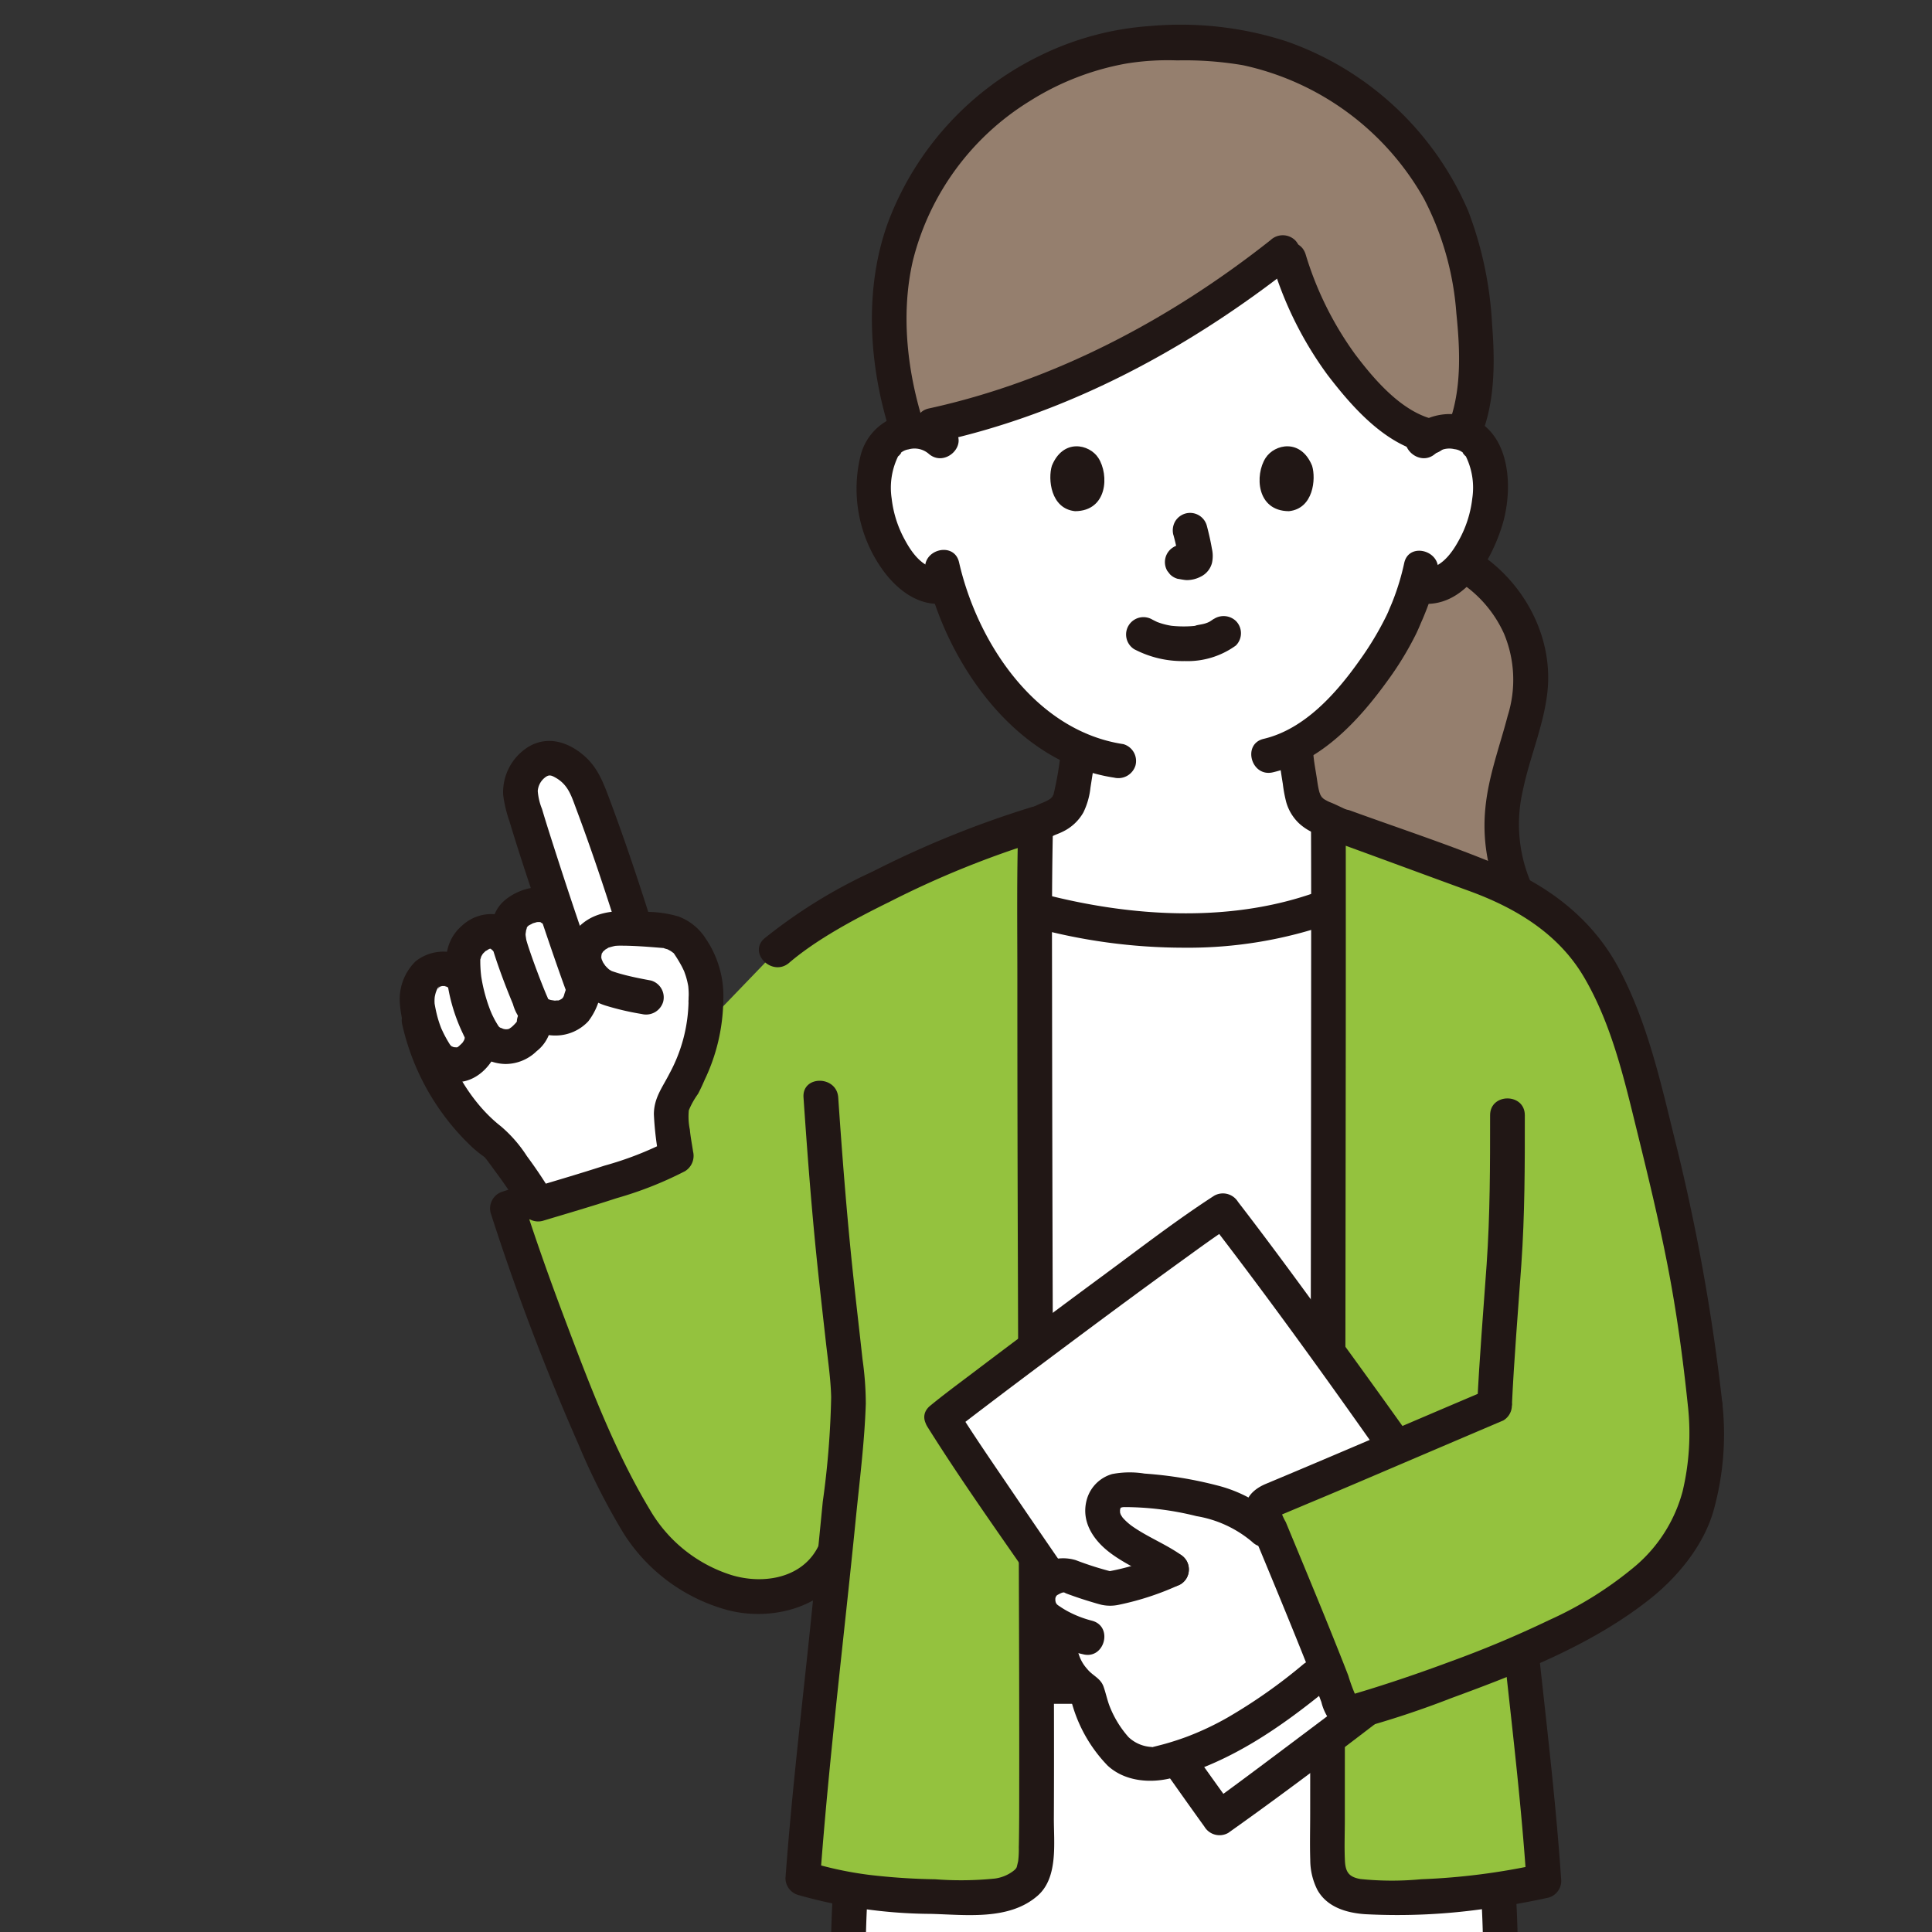 <?xml version="1.0" encoding="UTF-8" standalone="no"?>
<svg xmlns:inkscape="http://www.inkscape.org/namespaces/inkscape" xmlns:sodipodi="http://sodipodi.sourceforge.net/DTD/sodipodi-0.dtd" xmlns="http://www.w3.org/2000/svg" xmlns:svg="http://www.w3.org/2000/svg" width="800px" height="800px" viewBox="0 -23.57 373.803 373.803" version="1.1" id="svg44" sodipodi:docname="man-shopping-on-computer-svgrepo-com.svg" inkscape:version="1.3.2 (091e20e, 2023-11-25, custom)" xml:space="preserve">
  <rect x="0" y="-23.57" width="373.803" height="373.803" fill="#333333" stroke="none"/>
  <defs id="defs1">
    <style id="style1">.a{fill:#ffffff;}.b{fill:#211715;}.c{fill:#7a7473;}.d{fill:#ffda71;}</style>
    <style id="style1-1">.a{fill:#ffffff;}.b{fill:#7a7473;}.c{fill:#211715;}.d{fill:#957f6e;}.e{fill:#7abee6;}.f{fill:none;}</style>
  </defs>
  <g id="g45" style="display:inline">
    <path class="a" d="m 207.902,302.734 h -7.357 c -0.082,-42.542 -0.437,-116.316 -0.327,-150.28 l 0.336,0.091 a 118.671,118.671 0 0 0 27.098,3.894 c 8.64,0.022 20.933,-1.343 29.374,-4.702 0.011,35.048 -0.119,107.872 -0.168,150.992 -15.793,0.002 -33.873,0.002 -48.955,0.006 z" id="path1-1" style="fill:#ffffff;stroke-width:1.679"></path>
    <path class="a" d="m 199.377,653.875 a 17.388,17.388 0 0 1 -13.267,0.722 c -4.837,-1.762 -9.137,-5.319 -8.523,-11.233 l 0.427,-4.118 a 94.726,94.726 0 0 0 11.037,-13.349 23.305,23.305 0 0 0 4.447,-12.763 q -0.081,-3.449 -0.186,-6.958 a 81.617,81.617 0 0 0 33.908,-2.502 81.849,81.849 0 0 0 36.86,2.056 q -0.118,3.723 -0.202,7.404 a 23.305,23.305 0 0 0 4.447,12.763 94.595,94.595 0 0 0 11.035,13.349 l 0.428,4.118 c 0.613,5.915 -3.695,9.472 -8.524,11.233 a 17.675,17.675 0 0 1 -15.709,-2.089 155.383,155.383 0 0 1 -22.006,-17.969 l -2.121,-2.244 -5.272,-1.187 a 29.772,29.772 0 0 1 -2.326,3.431 155.509,155.509 0 0 1 -22.01,17.969 18.965,18.965 0 0 1 -2.443,1.367 z" id="path2-5" style="fill:#ffffff;stroke-width:1.679"></path>
    <path class="b" d="m 247.824,665.311 c -4.608,-3.211 -8.681,-6.032 -9.986,-6.848 -8.38,-5.233 -7.445,-12.355 -7.26,-17.235 a 89.368,89.368 0 0 1 0.85,-8.931 l 2.121,2.242 a 155.383,155.383 0 0 0 22.008,17.969 17.675,17.675 0 0 0 15.709,2.089 c 4.837,-1.762 9.137,-5.319 8.524,-11.233 l -0.428,-4.118 0.793,0.813 c 5.433,5.57 11.42,11.052 16.847,16.458 3.527,3.515 6.299,8.184 6.175,13.304 a 11.396,11.396 0 0 1 -5.408,8.53 21.865,21.865 0 0 1 -9.816,3.456 37.097,37.097 0 0 1 -23.101,-4.741 c -1.263,-0.729 -9.806,-6.721 -17.029,-11.754 z" id="path3-2" style="fill:#7a7473;stroke-width:1.679"></path>
    <path class="b" d="m 209.554,665.311 c 4.608,-3.211 8.682,-6.032 9.987,-6.848 8.38,-5.233 7.443,-12.355 7.26,-17.235 a 99.405,99.405 0 0 0 -0.645,-10.118 16.711,16.711 0 0 0 -2.326,3.429 155.509,155.509 0 0 1 -22.01,17.969 17.674,17.674 0 0 1 -15.709,2.089 c -4.837,-1.762 -9.137,-5.319 -8.523,-11.233 l 0.427,-4.118 -0.793,0.813 c -5.433,5.57 -11.42,11.052 -16.847,16.458 -3.527,3.515 -6.298,8.184 -6.173,13.304 a 11.398,11.398 0 0 0 5.406,8.53 21.87,21.87 0 0 0 9.818,3.456 37.092,37.092 0 0 0 23.1,-4.741 c 1.268,-0.729 9.808,-6.721 17.029,-11.754 z" id="path4-9" style="fill:#7a7473;stroke-width:1.679"></path>
    <path class="c" d="m 249.52,662.416 c -3.023,-2.108 -6.034,-4.245 -9.111,-6.279 a 13.67,13.67 0 0 1 -5.742,-5.943 16.669,16.669 0 0 1 -0.815,-7.037 92.869,92.869 0 0 1 0.815,-9.964 l -5.614,1.481 a 128.003,128.003 0 0 0 11.68,10.879 c 5.24,4.323 10.916,9.45 17.289,11.955 a 20.618,20.618 0 0 0 19.291,-2.282 13.888,13.888 0 0 0 5.324,-6.964 c 0.949,-2.961 0.396,-6.002 0.084,-9.013 l -5.733,2.375 c 5.038,5.157 10.288,10.076 15.44,15.114 3.606,3.527 9.572,9.54 6.817,15.173 -2.855,5.843 -10.988,6.978 -16.733,6.823 a 32.686,32.686 0 0 1 -16.821,-5.104 c -5.48,-3.596 -10.795,-7.46 -16.171,-11.206 -3.555,-2.479 -6.916,3.342 -3.391,5.799 5.374,3.748 10.691,7.613 16.171,11.208 a 39.343,39.343 0 0 0 20.576,6.031 c 7.822,0.124 16.339,-2.015 21.177,-8.612 4.748,-6.474 1.881,-14.817 -2.707,-20.503 a 110.748,110.748 0 0 0 -9.821,-9.813 c -3.305,-3.174 -6.586,-6.37 -9.786,-9.651 -1.888,-1.936 -6.046,-0.608 -5.735,2.375 a 20.236,20.236 0 0 1 0.309,6.707 7.403,7.403 0 0 1 -3.748,4.358 14.543,14.543 0 0 1 -15.578,-0.882 131.772,131.772 0 0 1 -23.175,-19.508 c -1.59,-1.679 -5.243,-1.06 -5.614,1.481 a 109.765,109.765 0 0 0 -1.055,11.756 22.624,22.624 0 0 0 1.234,9.28 19.328,19.328 0 0 0 7.875,8.995 c 3.35,2.183 6.607,4.501 9.885,6.783 3.548,2.46 6.909,-3.36 3.384,-5.812 z" id="path5-0" style="fill:#211715;stroke-width:1.679"></path>
    <path class="c" d="m 266.074,505.744 c -1.275,21.274 -2.662,42.542 -3.792,63.816 -0.527,9.935 -0.998,19.874 -1.343,29.815 -0.168,4.687 -0.521,9.441 -0.408,14.132 a 26.767,26.767 0 0 0 2.788,10.624 57.424,57.424 0 0 0 8.959,12.345 c 3.863,4.435 8.061,8.565 12.28,12.644 3.109,3.008 7.864,-1.736 4.749,-4.749 -6.869,-6.642 -13.882,-13.452 -19.052,-21.553 -4.269,-6.687 -2.899,-14.81 -2.638,-22.312 0.692,-19.872 1.837,-39.727 3.038,-59.574 q 1.063,-17.598 2.146,-35.196 c 0.259,-4.318 -6.461,-4.303 -6.717,0 z" id="path6-3" style="fill:#211715;stroke-width:1.679"></path>
    <path class="c" d="m 211.251,668.211 c 3.312,-2.307 6.612,-4.633 9.986,-6.848 a 19.019,19.019 0 0 0 8.115,-9.843 25.817,25.817 0 0 0 0.85,-9.352 c -0.176,-4 -0.244,-7.979 -0.806,-11.952 -0.418,-2.969 -4.82,-3.102 -6.138,-0.801 a 22.349,22.349 0 0 1 -2.129,3.176 c 0.82,-0.987 -0.044,-0.024 -0.188,0.111 -0.361,0.336 -0.699,0.7 -1.055,1.045 -1.777,1.721 -3.632,3.359 -5.512,4.974 a 143.811,143.811 0 0 1 -13.714,10.531 14.666,14.666 0 0 1 -15.366,1.327 8.137,8.137 0 0 1 -4.072,-4.104 c -0.799,-2.17 -0.074,-5.021 0.154,-7.221 0.309,-2.976 -3.834,-4.323 -5.733,-2.375 -5.748,5.893 -11.868,11.406 -17.633,17.272 -5.038,5.122 -9.272,13.154 -6.059,20.32 3.313,7.389 11.793,10.31 19.293,10.884 a 39.772,39.772 0 0 0 23.044,-5.418 c 5.863,-3.527 11.361,-7.811 16.972,-11.722 3.527,-2.454 0.168,-8.279 -3.391,-5.799 -5.001,3.485 -9.975,7.01 -15.019,10.432 a 33.696,33.696 0 0 1 -15.074,5.683 c -6.152,0.699 -13.962,0.123 -18.367,-4.805 -4.198,-4.692 -0.304,-11.117 3.359,-14.829 5.775,-5.863 11.892,-11.379 17.633,-17.274 l -5.742,-2.383 c -0.312,3.011 -0.865,6.046 0.086,9.013 a 14.147,14.147 0 0 0 5.762,7.275 20.834,20.834 0 0 0 19.973,1.511 47.461,47.461 0 0 0 9.042,-5.878 q 4.155,-3.114 8.138,-6.444 c 4.214,-3.527 8.63,-7.074 11.4,-11.907 l -6.14,-0.801 c 0.457,3.231 0.41,6.528 0.549,9.784 a 22.658,22.658 0 0 1 -0.45,7.49 12.189,12.189 0 0 1 -5.609,6.565 c -3.228,2.114 -6.382,4.356 -9.54,6.563 -3.53,2.454 -0.175,8.279 3.384,5.799 z" id="path7-4" style="fill:#211715;stroke-width:1.679"></path>
    <path class="c" d="m 184.589,505.744 c 1.226,20.488 2.556,40.955 3.663,61.443 0.532,9.846 1.008,19.697 1.384,29.557 q 0.267,7.094 0.452,14.189 a 21.204,21.204 0 0 1 -1.691,9.549 48.804,48.804 0 0 1 -8.291,11.551 c -3.789,4.323 -7.893,8.36 -12.024,12.353 -3.114,3.011 1.641,7.757 4.751,4.749 a 148.344,148.344 0 0 0 19.788,-22.438 c 4.964,-7.24 4.219,-15.632 3.947,-23.933 -0.672,-20.215 -1.822,-40.409 -3.04,-60.597 q -1.098,-18.213 -2.22,-36.424 c -0.257,-4.296 -6.976,-4.324 -6.717,0 z" id="path8-9" style="fill:#211715;stroke-width:1.679"></path>
    <path class="c" d="m 223.651,603.665 v 16.784 a 3.359,3.359 0 0 0 6.717,0 V 603.665 a 3.359,3.359 0 0 0 -6.717,0 z" id="path9-0" style="fill:#211715;stroke-width:1.679"></path>
    <path class="a" d="m 227.22,304.41 h -54.294 c -10.632,24.804 -9.317,52.344 -7.797,79.009 q 6.264,109.925 14.607,219.715 a 81.93,81.93 0 0 0 47.486,0.529 81.913,81.913 0 0 0 47.481,-0.529 Q 283.043,493.349 289.313,383.418 c 1.52,-26.665 2.835,-54.205 -7.799,-79.009 h -54.294 z" id="path10-9" style="fill:#ffffff;stroke-width:1.679"></path>
    <path class="a" d="m 275.354,61.821 a 7.297,7.297 0 0 1 5.275,-1.931 6.768,6.768 0 0 1 6.081,3.379 c 2.066,3.584 1.978,10.187 0.591,14.275 a 22.047,22.047 0 0 1 -6.471,10.494 8.029,8.029 0 0 1 -6.2,1.789 l -0.595,-0.101 a 47.089,47.089 0 0 1 -2.133,5.79 c -1.577,4.279 -10.288,19.286 -21.311,25.137 0.168,2.116 0.438,4.208 0.808,6.313 0.6,3.439 0.381,6.489 5.596,8.103 0.022,3.37 0.03,9.153 0.037,16.673 -8.439,3.359 -20.735,4.724 -29.377,4.702 a 118.671,118.671 0 0 1 -27.093,-3.893 l -0.336,-0.091 c 0.024,-7.99 0.076,-13.771 0.168,-16.433 1.456,-0.672 2.45,-1.134 2.519,-1.162 4.591,-1.659 4.393,-4.6 4.989,-7.893 0.336,-1.908 0.586,-3.668 0.746,-5.518 a 41.045,41.045 0 0 1 -14.864,-11.885 55.481,55.481 0 0 1 -10.526,-19.86 7.893,7.893 0 0 1 -6.709,-1.679 22.047,22.047 0 0 1 -6.471,-10.494 c -1.387,-4.084 -1.474,-10.687 0.593,-14.275 a 6.768,6.768 0 0 1 6.081,-3.379 7.293,7.293 0 0 1 5.273,1.931 c 0,0 -6.514,-43.277 46.665,-43.277 53.179,0 46.665,43.286 46.665,43.286 z" id="path11-8" style="fill:#ffffff;stroke-width:1.679"></path>
    <path class="d" d="m 214.285,-13.951 c -20.078,4.69 -37.114,21.214 -41.144,41.077 a 68.982,68.982 0 0 0 0.05,23.08 c 0,0 1.736,7.529 2.423,9.46 28.034,-4.827 54.076,-19.561 73.266,-34.931 a 82.527,82.527 0 0 0 8.044,18.523 c 3.072,4.87 11.818,15.941 19.761,17.596 a 7.463,7.463 0 0 1 3.95,-0.959 8.62,8.62 0 0 1 2.519,0.442 c 4.153,-9.309 2.111,-25.273 0.477,-33.204 q -0.292,-1.439 -0.672,-2.855 a 48.51,48.51 0 0 0 -3.191,-8.493 56.314,56.314 0 0 0 -28.885,-27.014 51.229,51.229 0 0 0 -22.497,-3.98 49.896,49.896 0 0 0 -14.102,1.258 z" id="path12-9" style="fill:#957f6e;stroke-width:1.679"></path>
    <path class="d" d="m 293.598,96.721 a 26.349,26.349 0 0 0 -10.363,-11.127 16.303,16.303 0 0 1 -2.405,2.44 8.029,8.029 0 0 1 -6.2,1.789 l -0.593,-0.099 a 47.385,47.385 0 0 1 -2.134,5.789 c -1.577,4.279 -10.288,19.284 -21.309,25.137 0.168,2.114 0.437,4.198 0.806,6.313 0.576,3.3 0.396,6.241 4.988,7.893 0.074,0.027 0.927,0.427 2.183,1.018 l 1.831,0.631 c 7.184,2.613 19.041,6.993 26.225,9.604 a 53.641,53.641 0 0 1 6.813,3.041 l -0.191,-0.403 a 32.58,32.58 0 0 1 -1.545,-21.613 c 1.73,-7.205 5.223,-14.694 4.4,-22.05 a 25.426,25.426 0 0 0 -2.504,-8.362 z" id="path13-5" style="fill:#957f6e;stroke-width:1.679"></path>
    <path class="c" d="m 281.539,88.492 a 23.422,23.422 0 0 1 9.465,10.562 23.145,23.145 0 0 1 0.709,15.855 c -1.542,5.92 -3.695,11.588 -4.309,17.712 a 34.234,34.234 0 0 0 2.939,17.826 3.386,3.386 0 0 0 4.596,1.206 3.438,3.438 0 0 0 1.204,-4.595 28.697,28.697 0 0 1 -1.528,-17.576 c 1.296,-6.372 3.955,-12.367 4.743,-18.858 1.362,-11.21 -4.848,-22.267 -14.427,-27.933 -3.73,-2.207 -7.114,3.599 -3.391,5.801 z" id="path14-9" style="fill:#211715;stroke-width:1.679"></path>
    <path class="c" d="m 286.463,61.05 c 2.836,-6.783 2.794,-14.733 2.218,-21.941 a 71.632,71.632 0 0 0 -4.591,-21.803 59.629,59.629 0 0 0 -35.176,-32.872 66.468,66.468 0 0 0 -26.274,-2.979 57.085,57.085 0 0 0 -21.504,5.789 58.968,58.968 0 0 0 -29.221,31.948 c -4.842,13.025 -3.816,28.123 0.396,41.195 1.32,4.099 7.807,2.351 6.477,-1.785 -3.243,-10.066 -4.558,-21.341 -2.166,-31.73 a 50.661,50.661 0 0 1 22.69,-30.931 52.164,52.164 0 0 1 18.559,-7.208 50.06,50.06 0 0 1 9.908,-0.616 66.919,66.919 0 0 1 12.728,0.934 53.056,53.056 0 0 1 35.013,25.851 56.897,56.897 0 0 1 6.254,22.119 c 0.747,7.31 1.105,15.324 -1.789,22.24 a 3.381,3.381 0 0 0 2.351,4.133 3.446,3.446 0 0 0 4.131,-2.351 z" id="path15-0" style="fill:#211715;stroke-width:1.679"></path>
    <path class="c" d="m 246.138,27.42 a 70.473,70.473 0 0 0 10.726,21.563 c 4.741,6.185 11.121,13.485 19.125,15.143 a 3.439,3.439 0 0 0 4.131,-2.351 3.391,3.391 0 0 0 -2.351,-4.131 c -6.408,-1.327 -11.858,-7.733 -15.605,-12.708 a 64.553,64.553 0 0 1 -9.556,-19.313 c -1.296,-4.108 -7.784,-2.351 -6.477,1.785 z" id="path16-7" style="fill:#211715;stroke-width:1.679"></path>
    <path class="c" d="m 245.815,22.898 c -19.34,15.297 -41.899,27.278 -66.097,32.56 -4.22,0.922 -2.435,7.399 1.787,6.477 25.374,-5.542 48.804,-18.265 69.061,-34.288 a 3.377,3.377 0 0 0 0,-4.749 3.441,3.441 0 0 0 -4.751,0 z" id="path17-7" style="fill:#211715;stroke-width:1.679"></path>
    <path class="c" d="m 188.109,145.293 c 1.463,-0.512 2.882,-1.248 4.291,-1.893 q 3.236,-1.481 6.466,-2.984 c 1.693,-0.784 3.382,-1.574 5.077,-2.351 0.168,-0.081 0.353,-0.154 0.526,-0.24 0.173,-0.086 0.452,-0.196 -0.274,0.112 -0.862,0.369 -0.114,0.06 0.107,-0.029 0.425,-0.168 0.851,-0.336 1.263,-0.541 a 9.109,9.109 0 0 0 4.047,-3.745 14.402,14.402 0 0 0 1.37,-4.79 c 0.38,-2.459 0.801,-4.904 1.024,-7.389 a 3.372,3.372 0 0 0 -3.359,-3.359 3.449,3.449 0 0 0 -3.359,3.359 62.775,62.775 0 0 1 -1.495,8.879 c -0.099,0.413 0.336,-0.526 0.067,-0.193 a 3.169,3.169 0 0 0 -0.22,0.391 c -0.374,0.662 0.301,-0.222 -0.113,0.148 a 4.289,4.289 0 0 0 -0.356,0.344 c 0.361,-0.423 0.264,-0.168 0.047,-0.039 -0.168,0.099 -0.324,0.208 -0.492,0.304 -0.062,0.035 -0.762,0.386 -0.462,0.25 0.301,-0.136 -0.245,0.092 -0.244,0.091 -0.257,0.104 -0.559,0.233 -0.814,0.336 l -0.109,0.047 -0.504,0.23 c -3.602,1.656 -7.191,3.339 -10.795,4.994 -0.934,0.428 -1.869,0.858 -2.806,1.28 l -0.893,0.396 c -0.747,0.336 0.84,-0.314 0.222,-0.097 a 3.36,3.36 0 0 0 1.787,6.477 z" id="path18-0" style="fill:#211715;stroke-width:1.679"></path>
    <path class="c" d="m 247.275,121.179 c 0.21,2.316 0.546,4.612 0.924,6.906 a 26.534,26.534 0 0 0 0.663,3.557 9.069,9.069 0 0 0 2.47,4.084 10.244,10.244 0 0 0 2.198,1.54 17.739,17.739 0 0 0 1.651,0.715 c 1.071,0.411 -0.779,-0.376 -0.369,-0.168 3.201,1.637 6.521,3.077 9.772,4.613 1.553,0.734 3.097,1.496 4.682,2.16 a 3.359,3.359 0 0 0 4.131,-2.351 3.465,3.465 0 0 0 -2.351,-4.131 c 1.668,0.699 0.139,0.034 -0.252,-0.149 l -2.086,-0.984 q -2.823,-1.333 -5.646,-2.672 c -1.456,-0.689 -2.91,-1.38 -4.366,-2.062 -0.158,-0.072 -0.314,-0.148 -0.474,-0.22 l -0.121,-0.054 c -0.242,-0.106 -0.568,-0.244 -0.811,-0.336 -0.101,-0.04 -0.613,-0.286 -0.102,-0.032 -0.301,-0.148 -0.591,-0.302 -0.88,-0.472 -0.096,-0.055 -0.574,-0.371 -0.188,-0.102 0.336,0.237 0.024,0.019 -0.039,-0.044 -0.106,-0.104 -0.218,-0.222 -0.336,-0.321 -0.489,-0.438 0.168,0.128 0.106,0.168 a 7.725,7.725 0 0 1 -0.484,-0.811 c -0.187,-0.28 0.148,0.292 0.131,0.336 a 4.143,4.143 0 0 0 -0.198,-0.591 c -0.081,-0.269 -0.144,-0.544 -0.203,-0.818 -0.136,-0.648 -0.223,-1.305 -0.322,-1.958 -0.143,-0.947 -0.314,-1.889 -0.457,-2.836 -0.06,-0.405 -0.069,-0.465 -0.136,-1.033 -0.076,-0.643 -0.139,-1.286 -0.198,-1.931 a 3.359,3.359 0 0 0 -6.717,0 z" id="path19-0" style="fill:#211715;stroke-width:1.679"></path>
    <path class="c" d="m 184.399,59.444 a 11.316,11.316 0 0 0 -12.335,-1.836 10.758,10.758 0 0 0 -5.623,7.235 26.87,26.87 0 0 0 3.898,21.214 c 2.761,4.108 7.126,7.812 12.409,7.126 a 3.468,3.468 0 0 0 3.359,-3.359 3.379,3.379 0 0 0 -3.359,-3.359 c -3.656,0.475 -6.036,-2.553 -7.621,-5.478 a 21.664,21.664 0 0 1 -2.606,-8.093 13.897,13.897 0 0 1 1.387,-8.461 c -0.549,0.88 0.858,-0.732 0.336,-0.354 a 3.072,3.072 0 0 1 1.542,-0.704 4.198,4.198 0 0 1 3.863,0.821 c 3.216,2.87 7.984,-1.864 4.749,-4.751 z" id="path20-7" style="fill:#211715;stroke-width:1.679"></path>
    <path class="c" d="m 277.73,64.195 a 4.146,4.146 0 0 1 3.646,-0.867 3.219,3.219 0 0 1 1.755,0.749 c -0.504,-0.371 0.873,1.211 0.336,0.354 a 13.858,13.858 0 0 1 1.385,8.461 21.741,21.741 0 0 1 -2.605,8.093 c -1.585,2.925 -3.965,5.953 -7.623,5.478 a 3.376,3.376 0 0 0 -3.359,3.359 3.443,3.443 0 0 0 3.359,3.359 c 8.595,1.115 13.878,-8.157 16.026,-15.104 1.928,-6.242 1.829,-15.899 -4.271,-19.889 a 11.252,11.252 0 0 0 -13.406,1.256 c -3.233,2.885 1.532,7.623 4.751,4.751 z" id="path21-3" style="fill:#211715;stroke-width:1.679"></path>
    <path class="c" d="m 271.678,85.404 a 47.022,47.022 0 0 1 -2.126,7.085 c -0.322,0.85 -0.542,1.285 -0.947,2.287 -0.336,0.84 0.244,-0.49 -0.047,0.112 -0.102,0.215 -0.198,0.432 -0.301,0.647 a 60.289,60.289 0 0 1 -5.189,8.639 c -4.502,6.382 -10.666,13.349 -18.577,15.208 -4.198,0.987 -2.425,7.466 1.787,6.477 9.404,-2.21 16.636,-10.059 22.084,-17.586 a 61.708,61.708 0 0 0 5.641,-9.237 c 0.336,-0.702 0.643,-1.417 0.944,-2.136 0.361,-0.862 -0.275,0.596 0.121,-0.277 0.257,-0.566 0.489,-1.145 0.719,-1.721 a 47.136,47.136 0 0 0 2.37,-7.717 c 0.88,-4.217 -5.594,-6.021 -6.477,-1.785 z" id="path22-5" style="fill:#211715;stroke-width:1.679"></path>
    <path class="c" d="m 179.091,87.024 c 4.034,17.69 17.353,36.986 36.469,39.863 a 3.47,3.47 0 0 0 4.131,-2.351 3.386,3.386 0 0 0 -2.351,-4.133 c -16.948,-2.556 -28.213,-19.531 -31.78,-35.171 -0.961,-4.214 -7.44,-2.43 -6.477,1.787 z" id="path23-5" style="fill:#211715;stroke-width:1.679"></path>
    <path class="c" d="m 219.532,102.08 a 20.053,20.053 0 0 0 9.651,2.254 15.92,15.92 0 0 0 9.935,-3.013 3.359,3.359 0 0 0 0,-4.749 3.463,3.463 0 0 0 -4.751,0 c 1.162,-0.907 -0.025,-0.032 -0.391,0.168 -0.284,0.148 -1.038,0.385 0.025,0.02 -0.262,0.091 -0.516,0.2 -0.781,0.284 -0.709,0.228 -1.491,0.264 -2.183,0.504 0.354,-0.119 0.556,-0.066 0.052,-0.017 -0.215,0.022 -0.43,0.04 -0.645,0.054 -0.517,0.034 -1.034,0.047 -1.553,0.044 -0.464,0 -0.929,-0.019 -1.391,-0.05 -0.213,-0.015 -0.425,-0.032 -0.638,-0.052 q -0.181,-0.017 -0.363,-0.04 -0.395,-0.047 0.316,0.042 a 13.927,13.927 0 0 1 -2.042,-0.453 c -0.285,-0.086 -0.564,-0.188 -0.84,-0.285 -0.749,-0.257 0.714,0.336 0.034,0.02 -0.349,-0.168 -0.695,-0.336 -1.038,-0.517 a 3.359,3.359 0 1 0 -3.389,5.801 z" id="path34-8" style="fill:#211715;stroke-width:1.679"></path>
    <path class="c" d="m 227.03,79.921 a 43.099,43.099 0 0 1 1.008,4.627 l -0.121,-0.893 a 2.722,2.722 0 0 1 0.018,0.64 l 0.119,-0.893 a 1.527,1.527 0 0 1 -0.071,0.287 l 0.336,-0.803 a 1.226,1.226 0 0 1 -0.101,0.185 l 0.524,-0.672 a 0.969,0.969 0 0 1 -0.151,0.148 l 0.68,-0.526 a 3.058,3.058 0 0 1 -0.366,0.195 l 0.803,-0.336 a 2.662,2.662 0 0 1 -0.618,0.181 l 0.892,-0.121 a 2.477,2.477 0 0 1 -0.579,0 l 0.893,0.119 c -0.218,-0.03 -0.433,-0.084 -0.652,-0.112 a 2.529,2.529 0 0 0 -1.343,-0.06 2.496,2.496 0 0 0 -1.248,0.398 3.359,3.359 0 0 0 -1.206,4.596 l 0.526,0.672 a 3.359,3.359 0 0 0 1.481,0.865 c 0.586,0.079 1.154,0.225 1.75,0.25 a 5.765,5.765 0 0 0 2.687,-0.655 4.096,4.096 0 0 0 2.205,-2.674 6.274,6.274 0 0 0 -0.022,-2.771 c -0.252,-1.49 -0.596,-2.967 -0.979,-4.43 a 3.359,3.359 0 0 0 -4.133,-2.351 3.406,3.406 0 0 0 -2.007,1.545 3.527,3.527 0 0 0 -0.336,2.588 z" id="path35-3" style="fill:#211715;stroke-width:1.679"></path>
    <path class="c" d="m 203.514,66.553 c -0.773,2.519 -0.27,8.288 4.487,8.78 6.288,-0.037 6.623,-7.021 4.506,-10.305 -1.733,-2.689 -6.828,-3.807 -8.993,1.525 z" id="path36-9" style="fill:#211715;stroke-width:1.679"></path>
    <path class="c" d="m 253.866,66.553 c 0.773,2.519 0.269,8.289 -4.489,8.78 -6.288,-0.037 -6.622,-7.021 -4.506,-10.305 1.733,-2.689 6.828,-3.807 8.995,1.525 z" id="path37-7" style="fill:#211715;stroke-width:1.679"></path>
    <path class="c" d="m 200.472,306.089 h 56.309 c 4.323,0 4.329,-6.717 0,-6.717 h -56.309 c -4.323,0 -4.329,6.717 0,6.717 z" id="path38-1" style="fill:#211715;stroke-width:1.679"></path>
    <path class="c" d="m 167.342,309.569 c -5.91,17.197 -6.946,35.569 -6.494,53.614 0.477,19.015 1.935,38.029 3.077,57.014 q 3.527,58.502 7.628,116.97 2.321,32.991 4.825,65.969 a 3.493,3.493 0 0 0 2.465,3.24 86.516,86.516 0 0 0 45.343,1.574 c 4.208,-0.982 2.427,-7.46 -1.785,-6.477 a 79.553,79.553 0 0 1 -41.769,-1.574 l 2.467,3.238 q -4.423,-58.232 -8.266,-116.508 c -2.529,-38.392 -5.263,-76.816 -6.973,-115.255 -0.897,-20.179 -0.672,-40.713 5.965,-60.017 1.407,-4.098 -5.08,-5.858 -6.479,-1.787 z" id="path39-7" style="fill:#211715;stroke-width:1.679"></path>
    <path class="c" d="m 223.33,371.974 q 0,19.803 0.054,39.603 0.052,27.172 0.128,54.346 0.072,28.632 0.153,57.266 0.069,24.631 0.133,49.264 0.04,14.738 0.066,29.48 v 1.735 c 0,4.323 6.717,4.329 6.717,0 q 0,-13.134 -0.052,-26.272 -0.06,-23.724 -0.128,-47.452 -0.079,-28.43 -0.153,-56.862 -0.074,-27.679 -0.134,-55.357 -0.042,-21.006 -0.064,-42.011 0,-1.869 0,-3.737 c 0,-4.323 -6.717,-4.329 -6.717,0 z" id="path40-8" style="fill:#211715;stroke-width:1.679"></path>
    <path class="c" d="m 280.617,311.356 c 5.905,17.18 6.741,35.374 6.214,53.389 -0.553,18.911 -1.97,37.821 -3.109,56.706 q -3.501,58.088 -7.582,116.135 -2.306,32.783 -4.796,65.549 l 2.467,-3.238 a 79.553,79.553 0 0 1 -41.769,1.574 c -4.198,-0.981 -6,5.493 -1.785,6.477 a 86.516,86.516 0 0 0 45.343,-1.574 3.486,3.486 0 0 0 2.465,-3.24 q 4.439,-58.442 8.293,-116.924 c 2.544,-38.639 5.374,-77.318 6.996,-116.007 0.856,-20.349 0.43,-41.181 -6.254,-60.635 -1.397,-4.064 -7.893,-2.318 -6.479,1.787 z" id="path41-9" style="fill:#211715;stroke-width:1.679"></path>
    <path class="e" d="m 150.303,160.342 a 125.519,125.519 0 0 1 14.483,-9.462 210.658,210.658 0 0 1 35.603,-15.024 c -0.611,17.517 0.469,184.364 0.089,197.981 0,5.925 -1.33,6.44 -3.283,7.893 a 14.107,14.107 0 0 1 -7.364,1.71 c -11.497,0.072 -23.525,-0.126 -34.506,-3.607 1.577,-21.617 4.355,-42.152 6.244,-63.322 -2.36,6.343 -10.562,9.952 -17.528,8.733 a 30.806,30.806 0 0 1 -19.902,-12.931 c -7.955,-11.915 -19.984,-43.553 -25.968,-62.091 l 6.015,-1.988 z" id="path42-3" style="fill:#94c23e;stroke-width:1.679;fill-opacity:1"></path>
    <path class="c" d="m 152.678,162.717 c 5.441,-4.647 12.881,-8.577 19.529,-11.851 a 182.406,182.406 0 0 1 29.078,-11.772 c 4.14,-1.212 2.378,-7.698 -1.785,-6.477 a 193.127,193.127 0 0 0 -30.679,12.449 99.978,99.978 0 0 0 -20.888,12.903 c -3.293,2.811 1.478,7.544 4.749,4.749 z" id="path43-0" style="fill:#211715;stroke-width:1.679"></path>
    <path class="c" d="m 199.668,155.786 a 110.521,110.521 0 0 0 29.428,4.004 83.821,83.821 0 0 0 28.825,-4.811 3.458,3.458 0 0 0 2.351,-4.131 3.382,3.382 0 0 0 -4.131,-2.351 c -17.192,6.682 -37.169,5.428 -54.682,0.808 -4.183,-1.103 -5.968,5.374 -1.785,6.477 z" id="path44-0" style="display:inline;fill:#211715;stroke-width:1.679"></path>
    <path class="c" d="m 197.03,135.855 c -0.336,9.957 -0.188,19.944 -0.191,29.904 q 0,26.934 0.097,53.867 0.089,29.322 0.186,58.647 c 0.045,14.748 0.099,29.498 0.076,44.246 0,3.562 0,7.126 -0.064,10.686 0,0.21 -0.012,0.42 -0.015,0.63 a 19.692,19.692 0 0 1 -0.118,2.633 c -0.047,0.306 -0.363,1.473 -0.259,1.154 a 1.797,1.797 0 0 1 -0.232,0.4 c -0.294,0.433 0.307,-0.4 0,-0.013 a 2.183,2.183 0 0 1 -0.403,0.374 c -0.403,0.291 0.42,-0.321 0.01,0 a 7.572,7.572 0 0 1 -3.643,1.511 65.122,65.122 0 0 1 -11.532,0.138 124.105,124.105 0 0 1 -12.805,-0.856 69.932,69.932 0 0 1 -11.915,-2.583 l 2.465,3.24 c 1.708,-23.167 4.575,-46.253 6.874,-69.368 0.741,-7.453 1.708,-14.956 1.955,-22.448 a 61.725,61.725 0 0 0 -0.636,-8.58 c -0.593,-5.471 -1.241,-10.938 -1.822,-16.411 -1.211,-11.4 -2.098,-22.828 -2.878,-34.259 -0.294,-4.289 -7.013,-4.323 -6.717,0 0.689,10.086 1.446,20.171 2.46,30.229 0.576,5.71 1.233,11.42 1.872,17.13 0.395,3.527 0.934,7.085 1.018,10.634 a 168.694,168.694 0 0 1 -1.622,20.203 c -0.999,10.17 -1.988,20.342 -3.078,30.504 -1.511,14.107 -3.098,28.213 -4.141,42.367 a 3.402,3.402 0 0 0 2.46,3.234 95.4,95.4 0 0 0 25.73,3.659 c 6.764,0.18 15.091,1.293 20.587,-3.505 4.03,-3.513 3.127,-10.174 3.152,-15.124 0.066,-13.292 0,-26.584 -0.032,-39.877 q -0.077,-29.28 -0.185,-58.558 -0.087,-28.561 -0.126,-57.122 c 0,-11.63 -0.097,-23.269 0.143,-34.897 0.012,-0.596 0.025,-1.192 0.047,-1.789 0.146,-4.324 -6.571,-4.319 -6.717,0 z" id="path57" style="fill:#211715;stroke-width:1.679"></path>
    <path class="e" d="m 329.925,248.356 c -2.425,-23.399 -5.238,-35.089 -12.315,-63.48 a 124.806,124.806 0 0 0 -4.66,-13.707 c -2.789,-6.865 -6.338,-12.844 -12.226,-17.378 a 54.002,54.002 0 0 0 -14.107,-7.68 c -8.493,-3.088 -23.511,-8.647 -29.631,-10.835 0.082,15.213 0,75.959 -0.076,126.827 l -0.92,0.39 c -3.745,1.562 -7.389,3.107 -10.865,4.551 a 1.421,1.421 0 0 0 -0.789,1.881 c 2.116,5.172 7.792,18.675 11.94,29.171 q 0.299,0.751 0.586,1.478 c -0.027,20.443 -0.035,34.963 0,37.02 0.202,2.771 0.907,4.702 2.939,5.777 a 14.35,14.35 0 0 0 6.684,1.125 134.789,134.789 0 0 0 32.219,-3.157 c -0.7,-10.538 -2.312,-25.583 -4.366,-44.317 l 0.336,-0.143 a 101.899,101.899 0 0 0 22.839,-12.987 c 5.399,-4.425 9.697,-10.775 10.845,-15.324 a 45.869,45.869 0 0 0 1.562,-19.215 z" id="path58" style="fill:#94c23e;stroke-width:1.679;fill-opacity:1"></path>
    <path class="c" d="m 291.227,298.29 c 1.528,13.996 3.169,28.002 4.114,42.051 l 2.467,-3.238 a 128.957,128.957 0 0 1 -22.853,2.924 59.995,59.995 0 0 1 -11.688,-0.037 c -2.245,-0.371 -2.942,-1.323 -3.051,-3.54 -0.131,-2.655 -0.017,-5.345 -0.017,-8.001 q 0,-19.835 0.037,-39.67 0.037,-28.302 0.079,-56.595 0.037,-27.992 0.064,-55.982 0.015,-18.903 0,-37.809 l -0.01,-2.593 c -0.019,-4.321 -6.736,-4.329 -6.717,0 0.052,11.801 0.028,23.602 0.022,35.401 q -0.017,28.045 -0.06,56.091 -0.04,29.221 -0.082,58.442 -0.027,20.846 -0.04,41.689 c 0,2.944 -0.081,5.905 0.015,8.847 a 12.931,12.931 0 0 0 1.354,5.765 c 1.847,3.379 5.629,4.497 9.237,4.751 a 119.096,119.096 0 0 0 23.753,-1.127 q 5.928,-0.789 11.756,-2.079 a 3.377,3.377 0 0 0 2.465,-3.24 c -0.945,-14.05 -2.586,-28.056 -4.114,-42.051 a 3.458,3.458 0 0 0 -3.359,-3.359 3.382,3.382 0 0 0 -3.359,3.359 z" id="path59" style="fill:#211715;stroke-width:1.679"></path>
    <path class="f" d="m 255.786,138.44 c 15.329,5.518 37.549,14.557 45.036,22.352 9.319,9.707 12.234,18.54 14.599,28.6 2.843,12.091 2.855,49.088 5.3,77.755" id="path60" style="fill:none;stroke-width:1.679"></path>
    <path class="a" d="m 182.328,250.793 c 4.252,-3.51 45.981,-34.771 54.292,-40.127 17.922,23.207 49.096,67.996 54.366,75.85 -7.087,5.71 -46.572,35.646 -55.061,41.648 -7.576,-10.518 -44.962,-63.572 -53.597,-77.373 z" id="path61" style="fill:#ffffff;stroke-width:1.679"></path>
    <path class="c" d="m 184.703,253.169 c 0.287,-0.235 0.576,-0.465 0.867,-0.695 0.291,-0.23 1.565,-1.216 0.84,-0.653 q 2.056,-1.587 4.126,-3.154 5.765,-4.383 11.571,-8.716 c 8.847,-6.623 17.717,-13.218 26.673,-19.692 3.145,-2.272 6.281,-4.583 9.54,-6.692 l -4.596,-1.206 c 16.537,21.434 32.076,43.664 47.526,65.895 2.297,3.307 4.6,6.612 6.845,9.955 l 0.526,-4.069 c -6.175,4.971 -12.276,9.519 -18.858,14.525 q -13.032,9.908 -26.148,19.714 c -3.109,2.316 -6.214,4.643 -9.378,6.885 l 4.596,1.204 q -22.611,-31.404 -44.355,-63.45 c -3.134,-4.603 -6.282,-9.205 -9.237,-13.922 -2.291,-3.654 -8.106,-0.287 -5.801,3.391 6.286,10.024 13.161,19.699 19.897,29.421 q 12.417,17.919 25.004,35.717 c 2.887,4.086 5.772,8.173 8.696,12.234 a 3.406,3.406 0 0 0 4.595,1.204 c 15.835,-11.216 31.174,-23.206 46.557,-35.028 3.075,-2.363 6.163,-4.714 9.184,-7.146 a 3.359,3.359 0 0 0 0.526,-4.071 c -13.19,-19.639 -27.029,-38.887 -40.997,-57.977 -4.393,-6.004 -8.825,-11.982 -13.369,-17.874 a 3.431,3.431 0 0 0 -4.595,-1.204 c -7.221,4.67 -14.071,9.964 -20.984,15.064 q -13.057,9.629 -25.992,19.422 c -2.687,2.032 -5.399,4.03 -7.997,6.167 -3.342,2.746 1.434,7.475 4.749,4.751 z" id="path62" style="fill:#211715;stroke-width:1.679"></path>
    <path class="c" d="m 259.504,139.75 c 8.261,3.004 16.503,6.059 24.761,9.069 8.995,3.28 17.247,8.229 22.2,16.658 5.404,9.196 7.821,19.874 10.345,30.123 2.098,8.514 4.158,17.042 5.832,25.651 1.747,8.971 2.976,18.015 3.923,27.103 a 3.456,3.456 0 0 0 3.359,3.359 3.381,3.381 0 0 0 3.359,-3.359 387.986,387.986 0 0 0 -9.404,-52.114 c -2.679,-10.948 -5.245,-22.114 -10.518,-32.172 -5.011,-9.561 -13.312,-16.006 -23.162,-20.131 -9.45,-3.957 -19.286,-7.166 -28.914,-10.669 -4.069,-1.48 -5.822,5.01 -1.785,6.479 z" id="path63" style="fill:#211715;stroke-width:1.679"></path>
    <path class="c" d="m 292.52,248.356 c 0.425,-9.102 1.194,-18.184 1.829,-27.273 0.672,-9.628 0.682,-19.244 0.672,-28.885 0,-4.323 -6.717,-4.329 -6.717,0 0,9.645 0,19.261 -0.672,28.885 -0.635,9.089 -1.404,18.171 -1.829,27.273 -0.202,4.321 6.516,4.311 6.717,0 z" id="path64" style="fill:#211715;stroke-width:1.679"></path>
    <path class="a" d="m 244.613,272.376 c -2.519,-2.531 -4.838,-3.308 -9.109,-5.063 a 55.286,55.286 0 0 0 -6.269,-1.343 c -2.734,-0.413 -4.749,-0.84 -7.507,-1.05 -3.649,-0.284 -5.765,-0.628 -7.257,0.882 a 4.198,4.198 0 0 0 -1.118,3.369 c 0.28,5.038 9.178,7.975 13.327,10.916 a 47.948,47.948 0 0 1 -12.108,3.755 68.834,68.834 0 0 1 -7.545,-2.4 5.248,5.248 0 0 0 -5.624,2.197 4.756,4.756 0 0 0 1.154,5.937 19.335,19.335 0 0 0 2.855,1.787 9.74,9.74 0 0 0 0.553,7.28 11.964,11.964 0 0 0 4.326,5.015 24.95,24.95 0 0 0 6.152,11.771 11.608,11.608 0 0 0 7.221,2.316 c 11.964,-2.702 21.43,-9.169 30.912,-16.948 z" id="path65" style="fill:#ffffff;stroke-width:1.679"></path>
    <path class="c" d="m 224.981,277.183 a 45.376,45.376 0 0 1 -11.307,3.416 h 1.787 a 62.422,62.422 0 0 1 -7.32,-2.311 8.447,8.447 0 0 0 -9.413,3.312 8.147,8.147 0 0 0 0.976,9.92 21.664,21.664 0 0 0 9.802,4.966 c 4.18,1.125 5.963,-5.354 1.787,-6.477 a 20.772,20.772 0 0 1 -4.84,-1.896 c -0.385,-0.215 -0.761,-0.44 -1.129,-0.682 0,0 -0.885,-0.588 -0.642,-0.437 a 1.088,1.088 0 0 1 -0.467,-0.781 c -0.089,-0.405 -0.101,-0.45 -0.034,-0.139 0.025,-0.38 0.017,-0.467 -0.024,-0.259 -0.139,0.484 0.249,-0.935 0.153,-0.546 -0.04,0.146 0,0.091 0.129,-0.168 q -0.336,0.455 0.076,0 c -0.504,0.233 0.386,-0.243 0.437,-0.27 0.317,-0.168 0.766,-0.39 1.053,-0.257 -0.49,-0.228 0.207,0.131 0.349,0.183 0.309,0.112 0.616,0.23 0.925,0.336 q 2.032,0.731 4.106,1.343 c 0.594,0.178 1.192,0.359 1.797,0.504 a 7.906,7.906 0 0 0 3.344,-0.03 54.291,54.291 0 0 0 11.845,-3.925 3.381,3.381 0 0 0 1.204,-4.596 3.446,3.446 0 0 0 -4.595,-1.204 z" id="path66" style="fill:#211715;stroke-width:1.679"></path>
    <path class="c" d="m 202.16,290.468 a 14.52,14.52 0 0 0 6.422,16.085 l -1.543,-2.007 a 28.148,28.148 0 0 0 7.258,13.487 c 3.377,3.137 8.484,3.49 12.671,2.334 11.336,-3.125 20.974,-9.849 29.965,-17.202 3.349,-2.737 -1.427,-7.465 -4.749,-4.749 a 103.064,103.064 0 0 1 -14.74,10.362 55.409,55.409 0 0 1 -7.922,3.716 q -1.972,0.727 -3.999,1.302 c -0.687,0.195 -1.377,0.368 -2.069,0.541 -1.6,0.403 0.141,0.188 -0.704,0.091 a 6.979,6.979 0 0 1 -4.405,-1.903 19.959,19.959 0 0 1 -3.71,-6.121 c -0.442,-1.194 -0.695,-2.449 -1.12,-3.644 -0.588,-1.658 -2.123,-2.113 -3.152,-3.404 a 7.587,7.587 0 0 1 -1.726,-7.102 c 1.122,-4.18 -5.357,-5.963 -6.477,-1.785 z" id="path67" style="fill:#211715;stroke-width:1.679"></path>
    <path class="c" d="m 246.982,270.002 a 26.652,26.652 0 0 0 -11.18,-6.093 76.858,76.858 0 0 0 -14.362,-2.371 18.015,18.015 0 0 0 -6.239,0.087 7.119,7.119 0 0 0 -4.87,4.739 c -1.285,4.24 1.061,7.893 4.303,10.389 3.214,2.474 7.028,3.931 10.348,6.23 a 3.389,3.389 0 0 0 4.595,-1.206 3.426,3.426 0 0 0 -1.204,-4.595 c -2.994,-2.074 -6.432,-3.412 -9.404,-5.523 a 11.19,11.19 0 0 1 -1.511,-1.327 c -0.151,-0.168 -0.297,-0.326 -0.437,-0.504 q 0.302,0.376 -0.027,-0.097 a 5.57,5.57 0 0 1 -0.292,-0.539 q 0.217,0.504 0.029,-0.039 c -0.168,-0.821 0.025,0.892 -0.029,-0.514 0,-0.158 0.16,-0.598 0.143,-0.472 -0.275,0.168 -0.249,0.143 0.077,-0.059 l -0.235,0.081 a 4.764,4.764 0 0 1 0.625,-0.168 q -0.49,0.06 0.168,0 a 57.688,57.688 0 0 1 14.019,1.752 22.315,22.315 0 0 1 10.748,4.963 c 3.093,3.023 7.848,-1.721 4.749,-4.749 z" id="path68" style="fill:#211715;stroke-width:1.679"></path>
    <path class="e" d="m 329.925,248.356 a 45.869,45.869 0 0 1 -1.562,19.215 c -1.149,4.549 -5.446,10.899 -10.845,15.324 a 101.899,101.899 0 0 1 -22.839,12.987 295.167,295.167 0 0 1 -33.235,11.94 1.478,1.478 0 0 1 -1.78,-0.907 c -0.856,-2.368 -2.032,-5.441 -3.376,-8.817 -4.148,-10.496 -9.824,-23.998 -11.94,-29.171 a 1.421,1.421 0 0 1 0.789,-1.881 c 3.476,-1.444 7.121,-2.989 10.865,-4.551 11.218,-4.753 23.175,-9.908 33.168,-14.14 z" id="path69" style="fill:#94c23e;stroke-width:1.679;fill-opacity:1"></path>
    <path class="c" d="m 326.566,248.356 a 48.509,48.509 0 0 1 -1.024,16.649 28.694,28.694 0 0 1 -9.069,14.369 71.862,71.862 0 0 1 -16.728,10.503 208.181,208.181 0 0 1 -19.335,8.11 q -5.414,2.015 -10.901,3.826 -2.307,0.759 -4.625,1.478 -1.058,0.327 -2.118,0.643 c -0.254,0.077 -0.504,0.151 -0.761,0.227 l -0.737,0.217 c -0.443,0.099 -0.319,0.136 0.378,0.114 l 1.204,1.204 a 33.084,33.084 0 0 1 -1.997,-5.11 q -1.068,-2.752 -2.168,-5.495 -2.151,-5.391 -4.366,-10.756 -1.985,-4.826 -3.987,-9.648 -0.784,-1.889 -1.565,-3.777 a 9.97,9.97 0 0 1 -1.137,-2.878 l -0.458,1.694 q -1.008,0.569 0.254,-0.022 l 1.416,-0.591 2.88,-1.209 c 1.99,-0.84 3.985,-1.664 5.973,-2.506 q 5.628,-2.38 11.242,-4.786 10.96,-4.68 21.926,-9.354 a 3.379,3.379 0 0 0 1.204,-4.595 3.448,3.448 0 0 0 -4.595,-1.206 c -14.184,6.009 -28.321,12.125 -42.533,18.063 -3.11,1.298 -4.907,3.695 -3.51,7.09 q 1.37,3.33 2.754,6.654 c 2.536,6.115 5.063,12.232 7.529,18.376 1.343,3.359 2.687,6.717 3.95,10.11 a 9.791,9.791 0 0 0 2.252,4.279 5.088,5.088 0 0 0 4.895,0.897 180.168,180.168 0 0 0 17.979,-5.942 c 13.304,-4.882 27.132,-10.244 38.357,-19.113 5.493,-4.336 10.592,-10.541 12.459,-17.407 a 54.915,54.915 0 0 0 1.679,-20.107 3.451,3.451 0 0 0 -3.359,-3.359 3.382,3.382 0 0 0 -3.359,3.359 z" id="path70" style="fill:#211715;stroke-width:1.679"></path>
    <path class="c" d="m 103.294,204.98 -6.015,1.992 a 3.406,3.406 0 0 0 -2.351,4.131 465.437,465.437 0 0 0 16.972,44.73 130.094,130.094 0 0 0 8.733,17.24 34.528,34.528 0 0 0 20.028,14.844 c 8.691,2.339 19.702,-0.504 23.654,-9.327 a 3.463,3.463 0 0 0 -1.204,-4.595 3.386,3.386 0 0 0 -4.596,1.206 c -2.939,6.561 -10.709,7.878 -16.988,5.973 a 27.988,27.988 0 0 1 -15.801,-12.662 c -6.944,-11.564 -11.799,-24.546 -16.542,-37.114 -2.754,-7.3 -5.374,-14.656 -7.77,-22.08 l -2.351,4.133 6.015,-1.988 c 4.084,-1.352 2.334,-7.841 -1.785,-6.479 z" id="path71" style="fill:#211715;stroke-width:1.679"></path>
    <path class="a" d="m 136.579,170.16 c 0.249,5.27 -2.435,12.091 -3.826,15.009 a 22.255,22.255 0 0 1 -1.896,3.325 c -1.579,2.217 -0.84,4.654 -0.657,7.549 0.097,1.577 0.527,2.947 0.653,4.071 -5.055,2.959 -19.885,7.221 -26.761,9.284 A 109.842,109.842 0 0 0 95.923,197.738 C 90.746,194.286 83.741,184.73 81.293,174.686 l -0.539,-3.784 c -0.195,-1.359 0.153,-5.314 2.732,-6.55 a 5.337,5.337 0 0 1 6.031,1.083 c 0.029,-1.663 0.06,-3.468 0.06,-3.468 a 6.099,6.099 0 0 1 4.061,-5.135 c 2.207,-0.799 3.372,0.469 4.818,1.792 a 5.92,5.92 0 0 1 1.584,-5.631 c 2.438,-1.955 7.752,-3.023 8.85,3.107 -3.458,-10.145 -7.513,-22.559 -8.1,-25.394 a 6.875,6.875 0 0 1 4.455,-7.485 c 3.083,-0.984 7.27,3.023 8.027,4.984 3.622,9.44 6.012,16.322 9.66,27.911 1.903,0.091 3.73,0.25 5.77,0.411 a 7.431,7.431 0 0 1 4.346,2.323 16.322,16.322 0 0 1 3.535,11.309 z" id="path72" style="fill:#ffffff;stroke-width:1.679"></path>
    <path class="c" d="m 125.882,154.318 c -2.499,-7.893 -5.129,-15.749 -8.044,-23.511 -1.313,-3.491 -2.43,-6.345 -5.46,-8.682 -2.986,-2.304 -6.632,-3.245 -10.054,-1.249 a 10.338,10.338 0 0 0 -4.973,9.349 25.058,25.058 0 0 0 1.231,5.144 c 1.6,5.335 3.359,10.622 5.127,15.904 1.918,5.737 3.844,11.473 5.921,17.155 1.473,4.03 7.967,2.287 6.477,-1.785 -3.342,-9.142 -6.405,-18.401 -9.369,-27.673 -0.64,-2 -1.273,-4.002 -1.867,-6.017 a 11.618,11.618 0 0 1 -0.826,-3.475 3.646,3.646 0 0 1 1.28,-2.519 c 0.84,-0.705 1.26,-0.586 2.205,-0.044 2.417,1.382 3.023,3.527 3.947,5.995 2.872,7.653 5.461,15.401 7.928,23.194 1.298,4.108 7.786,2.351 6.477,-1.785 z" id="path73" style="fill:#211715;stroke-width:1.679"></path>
    <path class="c" d="m 77.825,174.652 a 46.626,46.626 0 0 0 13.551,23.755 25.293,25.293 0 0 0 2.146,1.735 c 0.774,0.556 -0.245,-0.336 0.393,0.363 0.06,0.066 0.551,0.682 0.143,0.168 0.185,0.235 0.361,0.475 0.539,0.715 q 0.645,0.865 1.273,1.74 a 90.897,90.897 0 0 1 5.324,7.972 3.412,3.412 0 0 0 3.794,1.543 c 4.79,-1.436 9.588,-2.841 14.34,-4.397 a 71.168,71.168 0 0 0 13.223,-5.225 3.486,3.486 0 0 0 1.543,-3.794 c -0.208,-1.422 -0.489,-2.803 -0.623,-4.24 a 12.427,12.427 0 0 1 -0.198,-3.735 15.506,15.506 0 0 1 1.768,-3.159 c 0.48,-0.897 0.902,-1.822 1.303,-2.754 a 36.672,36.672 0 0 0 3.594,-15.171 c -0.114,-4.314 -6.832,-4.331 -6.717,0 a 30.358,30.358 0 0 1 -3.673,13.939 c -1.367,2.702 -3.023,4.722 -3.036,7.913 a 60.486,60.486 0 0 0 1.105,8.993 l 1.543,-3.794 a 64.543,64.543 0 0 1 -12.175,4.729 c -4.571,1.483 -9.181,2.835 -13.784,4.215 l 3.794,1.543 a 88.875,88.875 0 0 0 -5.048,-7.586 25.971,25.971 0 0 0 -5.038,-5.777 c -6.457,-5.038 -10.834,-13.638 -12.61,-21.472 -0.956,-4.214 -7.433,-2.43 -6.477,1.787 z" id="path74" style="fill:#211715;stroke-width:1.679"></path>
    <path class="c" d="m 91.873,163.049 a 8.66,8.66 0 0 0 -11.453,-0.633 10.276,10.276 0 0 0 -3.072,7.883 23.007,23.007 0 0 0 2.423,8.928 13.212,13.212 0 0 0 2.957,4.481 8.533,8.533 0 0 0 5.266,2.087 c 4.173,0.187 7.475,-3.359 8.533,-7.112 a 3.36,3.36 0 1 0 -6.477,-1.787 c -0.072,0.254 -0.185,0.512 -0.238,0.767 -0.071,0.336 0.099,-0.291 0.143,-0.307 -0.04,0.015 -0.113,0.237 -0.136,0.279 -0.024,0.042 -0.371,0.62 -0.373,0.618 -0.03,-0.035 0.467,-0.504 0.193,-0.254 -0.113,0.101 -0.207,0.232 -0.312,0.336 -0.21,0.213 -0.435,0.41 -0.662,0.608 -0.091,0.079 -0.432,0.247 -0.077,0.069 0.465,-0.233 -0.062,-0.027 -0.027,0 0.104,0.064 -0.705,0.112 0.044,0.01 0.49,-0.067 0.082,-0.027 -0.069,0.01 -0.097,0.022 -0.2,0.047 -0.296,0.076 -0.504,0.148 0.22,-0.106 0.28,-0.034 a 4.303,4.303 0 0 0 -0.737,-0.01 c -0.358,0 0.356,0.011 0.364,0.044 a 2.905,2.905 0 0 0 -0.314,-0.074 c -0.099,-0.035 -0.21,-0.066 -0.311,-0.094 -0.62,-0.168 0.222,0.045 0.198,0.089 0,0 -0.269,-0.146 -0.287,-0.156 a 1.946,1.946 0 0 1 -0.188,-0.116 c -0.148,-0.099 -0.124,-0.076 0.072,0.07 0.25,0.047 0.168,0.168 0,-0.015 a 3.527,3.527 0 0 1 -0.312,-0.317 c 0.02,-0.037 0.361,0.578 0.181,0.235 -0.069,-0.133 -0.168,-0.259 -0.247,-0.385 -0.396,-0.638 -0.764,-1.296 -1.1,-1.968 -0.156,-0.309 -0.294,-0.628 -0.445,-0.939 -0.168,-0.351 0.042,0.101 0.06,0.146 -0.05,-0.128 -0.102,-0.255 -0.153,-0.385 q -0.327,-0.853 -0.583,-1.735 A 27.975,27.975 0 0 1 84.057,170.427 c -0.114,-0.66 0.032,0.784 0.03,0.198 0,-0.133 -0.015,-0.265 -0.017,-0.398 0,-0.18 0,-0.359 0.013,-0.539 0,-0.153 0.092,-0.855 0,-0.247 -0.092,0.643 0.034,-0.151 0.064,-0.296 0.04,-0.193 0.087,-0.385 0.139,-0.574 0.064,-0.225 0.168,-0.443 0.222,-0.672 0.076,-0.324 -0.113,0.322 -0.143,0.336 0.055,-0.024 0.149,-0.301 0.183,-0.361 0.066,-0.118 0.143,-0.228 0.208,-0.348 0.24,-0.433 -0.066,0.196 -0.168,0.196 a 1.626,1.626 0 0 0 0.203,-0.222 c 0.21,-0.475 0.41,0.218 -0.146,0.067 0,0 0.84,-0.43 0.374,-0.245 -0.494,0.196 0.999,-0.235 0.405,-0.116 -0.432,0.086 -0.04,0 0.06,0 0.168,0 0.336,0 0.504,0 0.553,0 -0.141,0.066 -0.139,-0.02 0,0 0.455,0.119 0.494,0.128 0.069,0.019 0.482,0.168 0.081,0.013 -0.401,-0.154 0.106,0.067 0.183,0.111 0.154,0.086 0.297,0.191 0.45,0.279 0.4,0.228 -0.563,-0.492 0.055,0.067 a 3.359,3.359 0 0 0 4.751,-4.749 z" id="path75" style="fill:#211715;stroke-width:1.679"></path>
    <path class="c" d="m 100.824,156.255 a 9.477,9.477 0 0 0 -5.119,-2.944 8.288,8.288 0 0 0 -6.324,2.227 c -2.904,2.496 -3.407,5.968 -3.011,9.572 a 34.355,34.355 0 0 0 3.221,11.363 12.07,12.07 0 0 0 2.351,3.5 8.998,8.998 0 0 0 5.802,2.318 8.642,8.642 0 0 0 6.081,-2.477 7.485,7.485 0 0 0 2.889,-5.559 3.359,3.359 0 1 0 -6.717,0 q 0.015,0.529 0.076,-0.299 c -0.107,0.336 -0.082,0.285 0.079,-0.151 -0.082,0.154 -0.168,0.302 -0.27,0.448 0.255,-0.307 0.259,-0.311 0.01,-0.013 -0.196,0.215 -0.391,0.428 -0.603,0.63 -0.138,0.131 -0.28,0.259 -0.427,0.381 q 0.479,-0.356 0.035,-0.037 c -0.087,0.054 -0.84,0.586 -0.428,0.27 l -0.321,0.087 c 0.354,-0.022 0.336,-0.022 -0.079,0 a 5.492,5.492 0 0 1 -0.645,-0.024 c 0.364,0.044 0.351,0.027 -0.044,-0.052 -0.195,-0.077 -0.84,-0.383 -0.336,-0.099 a 5.055,5.055 0 0 1 -0.504,-0.291 c 0.306,0.259 0.322,0.269 0.049,0.027 -0.442,-0.563 0.353,0.65 -0.134,-0.149 -0.287,-0.47 -0.576,-0.932 -0.83,-1.421 -0.168,-0.336 -0.336,-0.662 -0.487,-0.999 -0.057,-0.126 -0.385,-0.927 -0.141,-0.314 -0.309,-0.779 -0.593,-1.565 -0.84,-2.366 -0.27,-0.87 -0.504,-1.752 -0.699,-2.643 -0.081,-0.369 -0.156,-0.742 -0.223,-1.115 -0.044,-0.252 -0.086,-0.504 -0.124,-0.757 q 0.04,0.383 -0.032,-0.26 a 24.855,24.855 0 0 1 -0.154,-2.737 c 0,-0.188 0,-0.376 0.012,-0.564 -0.092,0.593 -0.106,0.704 -0.037,0.336 a 4.457,4.457 0 0 0 0.215,-0.717 c 0.087,-0.232 0.05,-0.143 -0.107,0.264 0.072,-0.148 0.151,-0.294 0.235,-0.435 0.084,-0.141 0.181,-0.294 0.28,-0.433 -0.259,0.324 -0.264,0.336 -0.017,0.049 0.21,-0.193 0.395,-0.406 0.616,-0.586 -0.549,0.443 0.458,-0.23 0.598,-0.294 q -0.479,0.193 0.156,-0.029 0.64,-0.148 0.079,-0.013 c -0.685,-0.089 0.322,0.227 -0.336,-0.111 a 4.6,4.6 0 0 1 0.487,0.291 q -0.433,-0.356 0.02,0.024 c 0.312,0.282 0.625,0.564 0.935,0.85 a 3.431,3.431 0 0 0 4.751,0 3.396,3.396 0 0 0 0,-4.749 z" id="path76" style="fill:#211715;stroke-width:1.679"></path>
    <path class="c" d="m 108.7,149.499 c -3.29,-2.519 -8.098,-1.343 -11.04,1.12 -2.998,2.519 -3.13,6.984 -2.015,10.422 1.053,3.266 2.281,6.482 3.596,9.65 a 8.771,8.771 0 0 0 3.058,4.598 9.616,9.616 0 0 0 5.418,1.49 8.681,8.681 0 0 0 6.108,-2.751 12.693,12.693 0 0 0 2.23,-4.62 3.381,3.381 0 0 0 -2.351,-4.131 3.439,3.439 0 0 0 -4.131,2.351 c -0.168,0.494 -0.356,1.008 -0.485,1.511 -0.126,0.336 -0.092,0.264 0.104,-0.215 -0.06,0.131 -0.126,0.259 -0.196,0.385 a 4.346,4.346 0 0 1 -0.238,0.378 c 0.297,-0.369 0.321,-0.415 0.074,-0.136 q -0.403,0.361 0.084,-0.024 a 5.188,5.188 0 0 1 -0.489,0.306 c -0.336,0.168 -0.369,0.186 -0.092,0.066 a 4.576,4.576 0 0 1 -0.596,0.168 c 0.672,-0.176 -0.428,-0.011 -0.64,-0.019 0.729,0.02 -0.383,-0.091 -0.573,-0.148 -0.19,-0.057 -0.359,-0.114 -0.534,-0.181 0.39,0.168 0.42,0.168 0.092,0.01 -0.136,-0.074 -0.27,-0.154 -0.4,-0.242 0.391,0.322 0.465,0.371 0.218,0.146 0.551,0.616 0.299,0.45 0.151,0.062 -0.047,-0.121 -0.514,-1.209 -0.222,-0.504 q -1.008,-2.401 -1.914,-4.835 c -0.601,-1.595 -1.176,-3.201 -1.71,-4.821 -0.196,-0.603 -0.374,-1.201 -0.522,-1.817 0.2,0.84 0,-0.259 0,-0.482 0,-0.223 0.217,-1.288 0.013,-0.514 0.045,-0.168 0.437,-1.239 0.089,-0.522 a 4.583,4.583 0 0 1 0.26,-0.482 q 0.317,-0.472 -0.03,0.03 0.423,-0.391 -0.082,0 c 0.139,-0.102 0.28,-0.198 0.427,-0.289 0.146,-0.091 1.164,-0.569 0.418,-0.275 0.354,-0.139 0.719,-0.223 1.083,-0.336 q 0.583,-0.108 -0.05,0 a 5.278,5.278 0 0 1 0.564,-0.019 q 0.591,0.044 -0.055,-0.029 a 3.968,3.968 0 0 1 0.542,0.144 c -0.687,-0.215 0.27,0.22 0.453,0.361 a 3.369,3.369 0 0 0 4.596,-1.206 3.461,3.461 0 0 0 -1.206,-4.595 z" id="path77" style="fill:#211715;stroke-width:1.679"></path>
    <path class="c" d="m 139.938,170.16 a 19.803,19.803 0 0 0 -3.438,-12.196 10.649,10.649 0 0 0 -5.268,-4.227 21.911,21.911 0 0 0 -6.471,-0.872 c -4.366,-0.296 -9.025,-0.568 -12.483,2.605 a 8.506,8.506 0 0 0 -1.176,10.896 11.148,11.148 0 0 0 6.069,4.625 52.887,52.887 0 0 0 7.003,1.632 3.449,3.449 0 0 0 4.131,-2.351 3.389,3.389 0 0 0 -2.351,-4.131 c -1.622,-0.299 -3.243,-0.613 -4.843,-1.016 -0.725,-0.183 -1.448,-0.381 -2.158,-0.616 -0.168,-0.054 -0.336,-0.112 -0.504,-0.168 -0.532,-0.187 0.371,0.222 -0.106,-0.042 -0.146,-0.081 -0.291,-0.168 -0.432,-0.25 0.287,0.18 -0.045,-0.024 -0.149,-0.119 a 8.044,8.044 0 0 1 -0.754,-0.778 c 0.217,0.264 -0.244,-0.373 -0.304,-0.475 -0.109,-0.185 -0.369,-0.882 -0.202,-0.354 -0.057,-0.181 -0.099,-0.369 -0.158,-0.547 -0.129,-0.383 0,-0.2 0,0.087 0.01,-0.255 0,-0.529 0,-0.784 0.012,0.544 0,0.282 0.076,-0.104 0.114,-0.542 -0.265,0.324 0.062,-0.126 a 2.183,2.183 0 0 0 0.203,-0.324 c 0.129,-0.296 -0.469,0.401 0.045,-0.029 0.2,-0.168 0.601,-0.504 0.138,-0.181 0.233,-0.168 0.484,-0.292 0.724,-0.445 0.484,-0.311 -0.28,0.035 0.294,-0.134 0.359,-0.104 0.712,-0.203 1.078,-0.282 0.541,-0.116 -0.465,0.025 0.109,-0.019 0.176,-0.013 0.351,-0.025 0.526,-0.032 0.423,-0.015 0.848,0 1.27,0 0.942,0.015 1.883,0.054 2.821,0.108 0.939,0.054 1.847,0.121 2.773,0.193 l 1.318,0.106 c 0.225,0.017 0.452,0.042 0.672,0.054 0.616,0.032 -0.349,-0.191 -0.027,0.01 0.099,0.062 0.84,0.27 0.605,0.168 -0.319,-0.128 0.168,0.084 0.19,0.096 0.191,0.104 0.386,0.202 0.574,0.314 0.188,0.112 0.725,0.568 0.326,0.193 a 3.105,3.105 0 0 1 0.292,0.284 c 0.289,0.358 -0.294,-0.437 0.054,0.092 a 27.048,27.048 0 0 1 1.458,2.412 c 0.124,0.238 0.438,0.902 0.435,0.895 -0.004,-0.008 0.242,0.672 0.321,0.919 0.124,0.391 0.23,0.786 0.321,1.186 0.039,0.168 0.071,0.346 0.109,0.519 0.03,0.141 0.086,0.534 0.039,0.168 a 16.29,16.29 0 0 1 0.055,3.023 3.359,3.359 0 0 0 6.717,0 z" id="path78" style="fill:#211715;stroke-width:1.679"></path>
  </g>
</svg>
